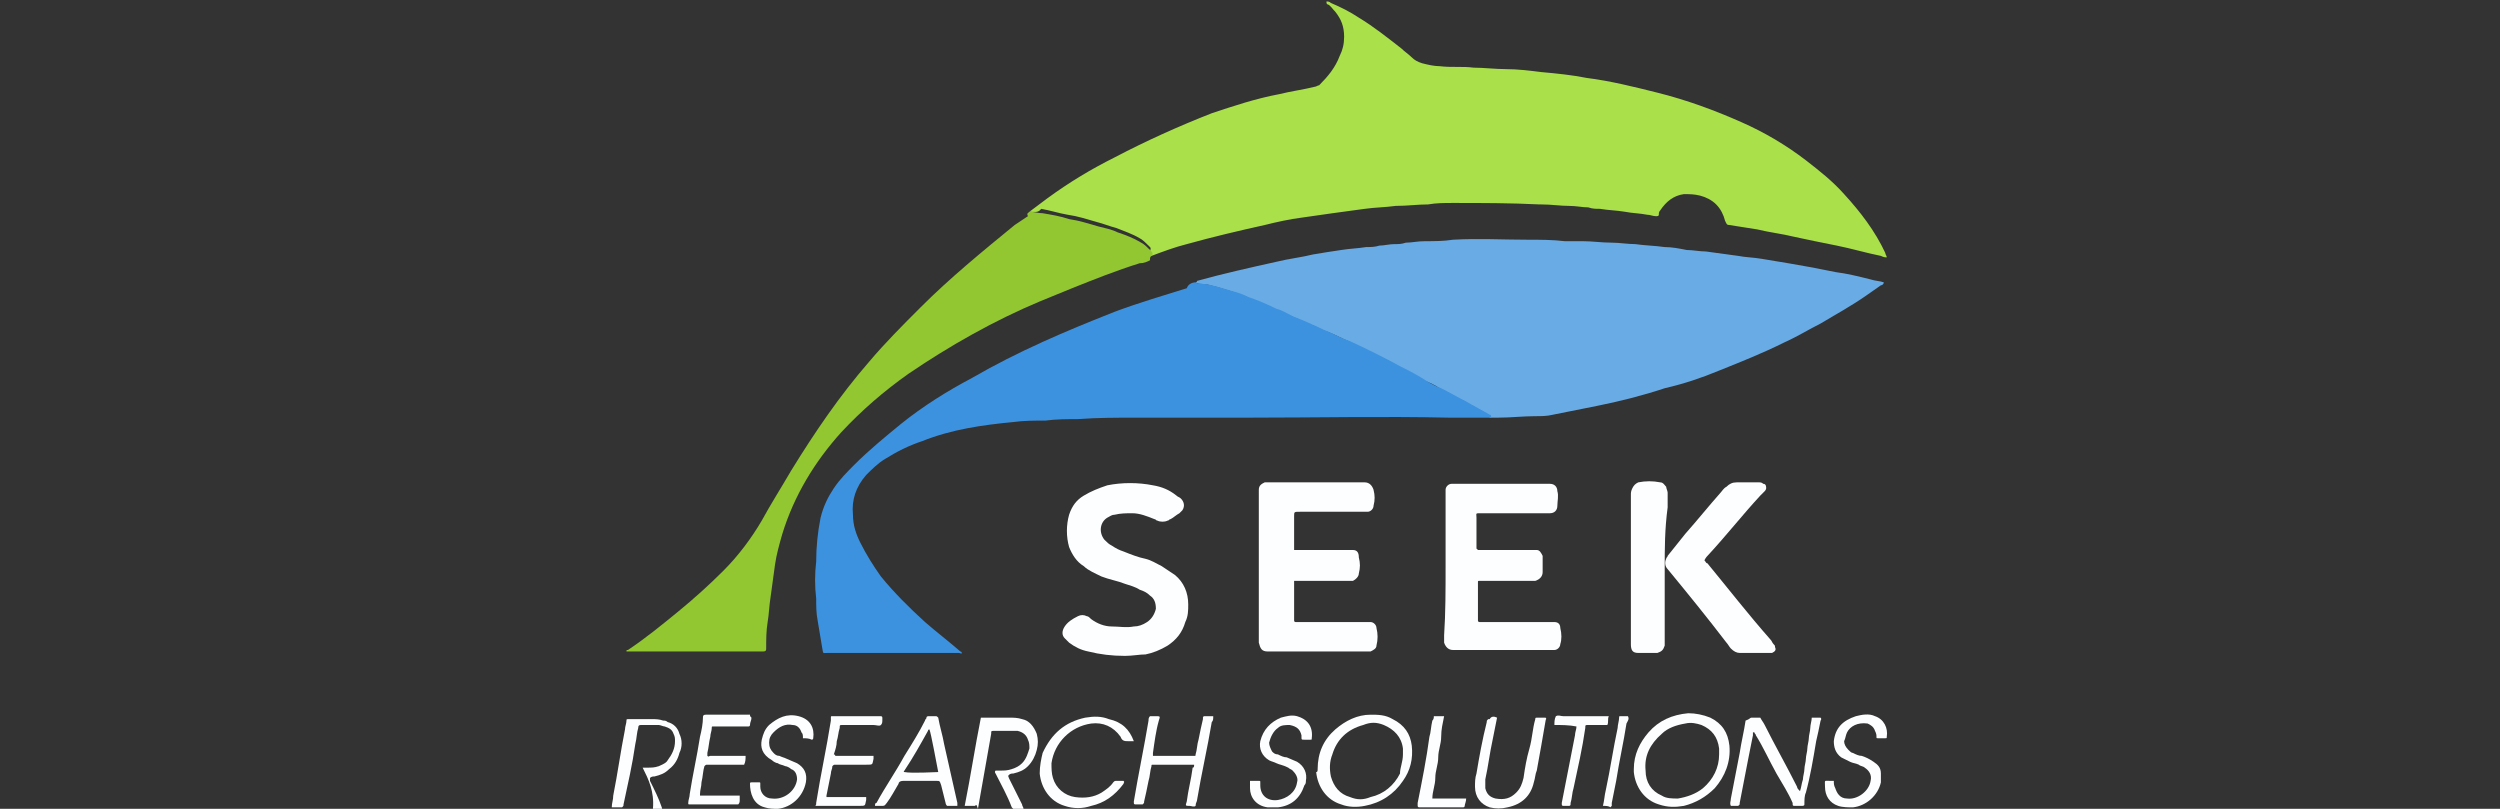 <?xml version="1.0" encoding="utf-8"?>
<!-- Generator: Adobe Illustrator 25.0.0, SVG Export Plug-In . SVG Version: 6.00 Build 0)  -->
<svg version="1.1" id="Layer_1" xmlns="http://www.w3.org/2000/svg" xmlns:xlink="http://www.w3.org/1999/xlink" x="0px" y="0px"
	 viewBox="0 0 170 55" style="enable-background:new 0 0 170 55;" xml:space="preserve">
<rect x="0" y="0" width="170" height="55" fill="#333333" stroke="none"/>
<style type="text/css">
	.st0{fill:#AAE04A;}
	.st1{fill:#69ABE5;}
	.st2{fill:#3D92DF;}
	.st3{fill:#92C732;}
	.st4{fill:#FDFEFF;}
</style>
<g>
	<path class="st0" d="M70,14.4c0.4-0.3,0.8-0.6,1.2-0.9c1.5-1.1,3-2,4.6-2.8c2.1-1.1,4.3-2.1,6.6-3c1.5-0.5,3-1,4.6-1.3
		c0.8-0.2,1.6-0.3,2.4-0.5c0.1,0,0.2-0.1,0.3-0.1c0.6-0.6,1.1-1.2,1.4-2c0.2-0.4,0.3-0.8,0.3-1.3c0-0.7-0.2-1.2-0.6-1.7
		c-0.2-0.2-0.3-0.4-0.5-0.5c-0.1,0-0.1-0.1-0.1-0.2l0,0c0.1,0,0.2,0,0.3,0.1c0.7,0.3,1.3,0.6,1.9,1c1,0.6,2,1.4,2.9,2.1
		c0.2,0.2,0.5,0.4,0.7,0.6c0.2,0.2,0.4,0.3,0.7,0.4c0.4,0.1,0.8,0.2,1.2,0.2c0.8,0.1,1.6,0,2.3,0.1c0.7,0,1.5,0.1,2.2,0.1
		c0.8,0,1.6,0.1,2.4,0.2c1.1,0.1,2.1,0.2,3.1,0.4c1.6,0.2,3.2,0.6,4.8,1c2,0.5,3.9,1.2,5.7,2c1.6,0.7,3.1,1.6,4.4,2.6
		c0.9,0.7,1.8,1.4,2.6,2.3c1.1,1.2,2.1,2.5,2.8,4c0,0.1,0.1,0.2,0.1,0.3c-0.1,0-0.2,0-0.4-0.1c-1-0.2-2-0.5-3-0.7
		c-1-0.2-2-0.4-2.9-0.6c-0.8-0.2-1.7-0.3-2.5-0.5c-0.6-0.1-1.3-0.2-1.9-0.3c-0.2,0-0.2-0.1-0.3-0.3c-0.1-0.4-0.3-0.8-0.6-1.1
		c-0.3-0.3-0.7-0.5-1.1-0.6c-0.4-0.1-0.7-0.1-1.1-0.1c-0.7,0.1-1.2,0.5-1.6,1.1c-0.1,0.1-0.1,0.2-0.1,0.3c0,0.1-0.1,0.1-0.2,0.1
		c-0.2,0-0.4-0.1-0.6-0.1c-0.5-0.1-1-0.1-1.5-0.2c-0.6-0.1-1.1-0.1-1.7-0.2c-0.3,0-0.5,0-0.8-0.1c-0.4,0-0.8-0.1-1.3-0.1
		c-0.6,0-1.2-0.1-1.9-0.1c0,0,0,0-0.1,0c-2-0.1-4-0.1-5.9-0.1c-0.6,0-1.1,0-1.7,0.1c-0.7,0-1.4,0.1-2.2,0.1
		c-0.7,0.1-1.4,0.1-2.1,0.2c-0.7,0.1-1.5,0.2-2.2,0.3c-0.7,0.1-1.4,0.2-2.1,0.3c-0.8,0.1-1.7,0.3-2.5,0.5c-1.8,0.4-3.5,0.8-5.3,1.3
		c-0.8,0.2-1.6,0.5-2.4,0.8c-0.1,0-0.1,0-0.2,0c0-0.1,0.1-0.2,0.1-0.3s0.1-0.2,0-0.3c0,0-0.1-0.1-0.1-0.1c-0.2-0.2-0.4-0.4-0.6-0.5
		c-0.5-0.3-1.1-0.5-1.6-0.7c-0.4-0.1-0.9-0.3-1.3-0.4c-0.7-0.2-1.3-0.4-2-0.5c-0.6-0.1-1.2-0.3-1.8-0.4C70.6,14.5,70.3,14.4,70,14.4
		z"/>
	<path class="st1" d="M81.3,19.2c0,0,0.1,0,0.1-0.1c1.8-0.5,3.6-0.9,5.4-1.3c0.8-0.2,1.7-0.3,2.5-0.5c0.6-0.1,1.2-0.2,1.9-0.3
		c0.6-0.1,1.1-0.1,1.7-0.2c0.3,0,0.6,0,0.9-0.1c0.3,0,0.7-0.1,1-0.1c0.3,0,0.5,0,0.8-0.1c0.4,0,0.8-0.1,1.3-0.1c0.6,0,1.3,0,1.9-0.1
		c1.7-0.1,3.4,0,5.1,0c0.8,0,1.7,0,2.5,0.1c0.4,0,0.8,0,1.2,0c0.7,0,1.3,0.1,2,0.1c0.5,0,1.1,0.1,1.6,0.1c0.7,0.1,1.3,0.1,2,0.2
		c0.5,0,1,0.1,1.5,0.2c0.4,0,0.9,0.1,1.3,0.1c0.7,0.1,1.5,0.2,2.2,0.3c0.5,0.1,1,0.1,1.6,0.2c0.6,0.1,1.2,0.2,1.8,0.3
		c0.6,0.1,1.1,0.2,1.7,0.3c0.5,0.1,1,0.2,1.5,0.3c0.8,0.1,1.6,0.3,2.4,0.5c0.3,0.1,0.6,0.1,0.9,0.2c0,0.1-0.1,0.2-0.2,0.2
		c-0.3,0.2-0.7,0.5-1,0.7c-1,0.7-2.1,1.3-3.1,1.9c-0.8,0.4-1.6,0.9-2.5,1.3c-1.4,0.7-2.9,1.3-4.4,1.9c-1.2,0.5-2.4,0.9-3.7,1.2
		c-1.5,0.5-3.1,0.9-4.6,1.2c-1,0.2-2,0.4-3,0.6c-0.4,0.1-0.8,0.1-1.2,0.1c-0.8,0-1.7,0.1-2.5,0.1c-0.2,0-0.4,0-0.6,0
		c0-0.1-0.1-0.1-0.1-0.2c-0.5-0.3-1.1-0.6-1.6-0.9c-0.6-0.3-1.1-0.6-1.7-0.9c-0.3-0.2-0.7-0.4-1-0.5c-0.6-0.3-1.2-0.6-1.8-1
		c-1.1-0.6-2.2-1.1-3.4-1.7c-0.5-0.2-1-0.5-1.6-0.7c-0.3-0.1-0.6-0.3-0.9-0.4c-0.5-0.2-0.9-0.4-1.4-0.6c-0.4-0.1-0.7-0.3-1.1-0.5
		c-0.6-0.3-1.3-0.5-1.9-0.8c-0.3-0.1-0.7-0.3-1.1-0.4c-0.3-0.1-0.7-0.2-1-0.3c-0.4-0.1-0.7-0.2-1.1-0.2
		C81.6,19.3,81.4,19.3,81.3,19.2z"/>
	<path class="st2" d="M81.3,19.2c0.1,0.1,0.3,0.1,0.4,0.1c0.4,0,0.7,0.1,1.1,0.2c0.3,0.1,0.7,0.2,1,0.3c0.4,0.1,0.7,0.2,1.1,0.4
		c0.6,0.2,1.3,0.5,1.9,0.8c0.4,0.1,0.7,0.3,1.1,0.5c0.5,0.2,1,0.4,1.4,0.6c0.3,0.1,0.6,0.3,0.9,0.4c0.5,0.2,1,0.5,1.6,0.7
		c1.1,0.5,2.3,1.1,3.4,1.7c0.6,0.3,1.2,0.6,1.8,1c0.3,0.2,0.7,0.4,1,0.5c0.6,0.3,1.1,0.6,1.7,0.9c0.5,0.3,1.1,0.6,1.6,0.9
		c0.1,0,0.1,0.1,0.1,0.2c-0.5,0-1.1,0-1.6,0c-0.4,0-0.9,0-1.3,0c-4.5-0.1-8.9,0-13.4,0c-2.6,0-5.2,0-7.7,0c-1.4,0-2.8,0-4.1,0.1
		c-0.7,0-1.5,0-2.2,0.1c-0.7,0-1.5,0-2.2,0.1c-2.1,0.2-4.2,0.5-6.2,1.3c-0.9,0.3-1.7,0.7-2.5,1.2c-0.5,0.3-0.9,0.7-1.3,1.1
		c-0.7,0.8-1,1.7-0.9,2.7c0,0.7,0.2,1.3,0.5,1.9c0.4,0.8,0.9,1.6,1.4,2.3c0.9,1.1,1.9,2.1,3,3.1c0.8,0.7,1.6,1.3,2.4,2
		c0,0,0.1,0,0.1,0.1c0,0.1-0.1,0-0.2,0c-0.6,0-1.2,0-1.8,0c-2.4,0-4.8,0-7.1,0c-0.4,0-0.3,0.1-0.4-0.4c-0.1-0.6-0.2-1.2-0.3-1.8
		c-0.1-0.5-0.1-1-0.1-1.5c-0.1-0.8-0.1-1.7,0-2.5c0-1,0.1-2,0.3-3c0.2-0.8,0.5-1.4,0.9-2c0.4-0.6,0.9-1.1,1.4-1.6
		c1-1,2.1-1.9,3.2-2.8c1.5-1.2,3.1-2.2,4.8-3.1c3.1-1.8,6.4-3.2,9.7-4.5c1.6-0.6,3.3-1.1,4.9-1.6C80.8,19.3,81.1,19.2,81.3,19.2z"/>
	<path class="st3" d="M70,14.4c0.3,0,0.6,0.1,0.9,0.1c0.6,0.1,1.2,0.2,1.8,0.4c0.7,0.1,1.3,0.3,2,0.5c0.4,0.1,0.9,0.2,1.3,0.4
		c0.6,0.2,1.1,0.4,1.6,0.7c0.2,0.1,0.4,0.3,0.6,0.5c0,0,0.1,0.1,0.1,0.1c0.1,0.1,0.1,0.2,0,0.3s-0.1,0.1-0.1,0.3
		c-0.2,0.1-0.4,0.2-0.7,0.2c-1.6,0.5-3.1,1.1-4.6,1.7c-0.7,0.3-1.5,0.6-2.2,0.9c-3.1,1.3-6.1,3-8.9,4.9c-1.7,1.2-3.2,2.5-4.6,4
		c-1.8,2-3.2,4.3-4,6.9c-0.2,0.7-0.4,1.4-0.5,2.1c-0.1,0.7-0.2,1.5-0.3,2.2c-0.1,0.6-0.1,1.1-0.2,1.7c-0.1,0.6-0.1,1.2-0.1,1.8
		c0,0.1,0,0.2-0.2,0.2c-0.1,0-0.1,0-0.2,0c-2.9,0-5.8,0-8.8,0c-0.1,0-0.2,0-0.3,0c0-0.1,0-0.1,0.1-0.1c1.2-0.8,2.3-1.7,3.4-2.6
		c1.1-0.9,2.1-1.8,3.1-2.8c1-1,1.9-2.2,2.6-3.4c0.6-1.1,1.3-2.2,2-3.4c1.6-2.6,3.3-5.1,5.3-7.4c1.1-1.3,2.3-2.5,3.5-3.7
		c2-2,4.2-3.8,6.4-5.6c0.3-0.2,0.6-0.4,0.9-0.6C69.8,14.5,69.9,14.5,70,14.4z"/>
	<path class="st4" d="M88,37.4c0.1,0,0.2,0,0.3,0c1.1,0,2.2,0,3.2,0c0.2,0,0.3,0,0.5,0c0.3,0,0.4,0.2,0.4,0.5c0.1,0.4,0.1,0.7,0,1.1
		c0,0.2-0.2,0.4-0.4,0.5c-0.1,0-0.3,0-0.4,0c-1.1,0-2.2,0-3.3,0c-0.1,0-0.2,0-0.3,0C88,39.6,88,39.6,88,39.7c0,0.8,0,1.5,0,2.3
		c0,0,0,0.1,0,0.2c0,0,0,0.1,0.1,0.1c0.1,0,0.2,0,0.3,0c1.4,0,2.8,0,4.3,0c0.2,0,0.3,0,0.5,0c0.2,0,0.4,0.2,0.4,0.4
		c0.1,0.4,0.1,0.8,0,1.2c0,0.2-0.2,0.3-0.4,0.4c-0.1,0-0.2,0-0.2,0c-0.1,0-0.2,0-0.4,0c-2,0-3.9,0-5.9,0c-0.2,0-0.3,0-0.5,0
		c-0.4,0-0.5-0.2-0.6-0.6c0-0.1,0-0.3,0-0.4c0-3.2,0-6.3,0-9.5c0-0.2,0-0.3,0-0.5c0-0.3,0.2-0.4,0.4-0.5c0.1,0,0.1,0,0.2,0
		c0.1,0,0.2,0,0.3,0c2,0,3.9,0,5.9,0c0.1,0,0.2,0,0.4,0c0.3,0,0.5,0.2,0.6,0.5c0.1,0.4,0.1,0.7,0,1.1c0,0.2-0.2,0.4-0.4,0.4
		c-0.2,0-0.3,0-0.5,0c-1.4,0-2.8,0-4.1,0c-0.4,0-0.4,0-0.4,0.3c0,0.6,0,1.2,0,1.8C88,37.2,88,37.3,88,37.4z"/>
	<path class="st4" d="M98.3,38.5c0-1.6,0-3.2,0-4.7c0-0.2,0-0.3,0-0.5c0-0.2,0.2-0.4,0.4-0.4c0.1,0,0.2,0,0.2,0c0.1,0,0.2,0,0.3,0
		c1.9,0,3.8,0,5.8,0c0.1,0,0.3,0,0.4,0c0.3,0,0.5,0.2,0.5,0.5c0.1,0.3,0,0.7,0,1c0,0.3-0.2,0.5-0.5,0.5c-0.2,0-0.3,0-0.5,0
		c-1.4,0-2.8,0-4.2,0c-0.4,0-0.3,0-0.3,0.3c0,0.7,0,1.3,0,1.9c0,0.1,0,0.1,0,0.2c0,0,0,0,0.1,0.1c0.1,0,0.2,0,0.2,0
		c1.1,0,2.2,0,3.3,0c0.2,0,0.3,0,0.5,0c0.2,0,0.3,0.2,0.4,0.4c0,0,0,0.1,0,0.2c0,0.3,0,0.6,0,0.9c0,0.3-0.2,0.5-0.5,0.6
		c-0.1,0-0.3,0-0.4,0c-1.1,0-2.2,0-3.2,0c-0.1,0-0.2,0-0.2,0c-0.1,0-0.1,0-0.1,0.1c0,0,0,0.1,0,0.2c0,0.8,0,1.5,0,2.2
		c0,0,0,0.1,0,0.2c0,0,0,0.1,0.1,0.1c0.1,0,0.2,0,0.3,0c1.4,0,2.8,0,4.3,0c0.2,0,0.3,0,0.5,0c0.3,0,0.4,0.2,0.4,0.4
		c0.1,0.4,0.1,0.8,0,1.1c0,0.2-0.2,0.4-0.4,0.4c-0.1,0-0.2,0-0.2,0c-0.1,0-0.3,0-0.4,0c-1.9,0-3.8,0-5.8,0c-0.2,0-0.3,0-0.5,0
		c-0.3,0-0.5-0.2-0.6-0.5c0-0.2,0-0.3,0-0.5C98.3,41.7,98.3,40.1,98.3,38.5z"/>
	<path class="st4" d="M76.5,44.6c-0.9,0-1.7-0.1-2.5-0.3c-0.5-0.1-0.9-0.3-1.3-0.6c-0.1-0.1-0.2-0.2-0.3-0.3c-0.2-0.2-0.2-0.5,0-0.8
		c0.2-0.3,0.5-0.5,0.9-0.7c0.2-0.1,0.4-0.1,0.6,0c0.1,0,0.2,0.1,0.3,0.2c0.4,0.3,0.9,0.5,1.4,0.5s1,0.1,1.5,0c0.3,0,0.6-0.1,0.9-0.3
		c0.3-0.2,0.5-0.5,0.6-0.9c0-0.4-0.1-0.7-0.4-0.9c-0.2-0.2-0.4-0.3-0.7-0.4c-0.3-0.2-0.7-0.3-1-0.4c-0.5-0.2-1.1-0.3-1.6-0.5
		c-0.4-0.2-0.9-0.4-1.2-0.7c-0.5-0.3-0.8-0.8-1-1.3c-0.2-0.7-0.2-1.5,0-2.2c0.2-0.6,0.5-1,1-1.3c0.5-0.3,1-0.5,1.6-0.7
		c1-0.2,2.1-0.2,3.1,0c0.6,0.1,1.1,0.3,1.6,0.7c0.1,0.1,0.2,0.1,0.3,0.2c0.2,0.2,0.3,0.5,0.1,0.8c-0.1,0.1-0.2,0.2-0.2,0.2
		c-0.2,0.1-0.4,0.3-0.6,0.4c-0.1,0-0.1,0.1-0.2,0.1c-0.2,0.1-0.5,0.1-0.7,0c-0.1,0-0.1-0.1-0.2-0.1c-0.5-0.2-1-0.4-1.5-0.4
		c-0.4,0-0.8,0-1.2,0.1c-0.2,0-0.3,0.1-0.5,0.2c-0.5,0.3-0.6,1-0.2,1.5c0.2,0.2,0.3,0.3,0.5,0.4c0.3,0.2,0.5,0.3,0.8,0.4
		c0.5,0.2,1,0.4,1.5,0.5c0.4,0.1,0.7,0.3,1.1,0.5c0.3,0.2,0.6,0.4,0.9,0.6c0.6,0.5,0.9,1.2,0.9,2c0,0.4,0,0.8-0.2,1.2
		c-0.2,0.7-0.6,1.2-1.2,1.6c-0.5,0.3-1,0.5-1.5,0.6C77.5,44.5,77,44.6,76.5,44.6z"/>
	<path class="st4" d="M115.9,38.1c0.1,0.1,0.1,0.2,0.2,0.2c1.4,1.7,2.8,3.5,4.3,5.2c0.1,0.1,0.1,0.2,0.2,0.3
		c0.1,0.1,0.1,0.1,0.1,0.2c0.1,0.2,0,0.3-0.2,0.4c-0.1,0-0.2,0-0.3,0c-0.5,0-1,0-1.5,0c-0.1,0-0.3,0-0.4,0c-0.2,0-0.4-0.1-0.6-0.3
		c-0.1-0.1-0.2-0.3-0.3-0.4c-1.3-1.7-2.6-3.3-4-5c-0.2-0.2-0.2-0.5-0.1-0.7c0-0.1,0.1-0.1,0.1-0.2c0.4-0.5,0.8-1,1.2-1.5
		c0.8-0.9,1.6-1.9,2.4-2.8c0.1-0.1,0.2-0.3,0.4-0.4c0.2-0.2,0.4-0.3,0.7-0.3c0.5,0,1,0,1.5,0c0.1,0,0.2,0,0.3,0.1
		c0.2,0,0.2,0.2,0.2,0.3c0,0.1-0.1,0.2-0.1,0.2c-0.1,0.1-0.2,0.2-0.3,0.3c-1.2,1.3-2.3,2.7-3.5,4C116.1,37.8,116,37.9,115.9,38.1z"
		/>
	<path class="st4" d="M113.2,38.7c0,1.6,0,3.2,0,4.8c0,0.1,0,0.3,0,0.4c-0.1,0.3-0.2,0.4-0.5,0.5c-0.2,0-0.3,0-0.5,0
		c-0.3,0-0.5,0-0.8,0c-0.4,0-0.5-0.2-0.5-0.6c0-0.1,0-0.2,0-0.3c0-3.3,0-6.5,0-9.8c0-0.2,0-0.3,0.1-0.5c0.1-0.2,0.2-0.3,0.4-0.4
		c0.5-0.1,1-0.1,1.5,0c0.2,0,0.3,0.2,0.4,0.3c0,0.1,0.1,0.3,0.1,0.4c0,0.3,0,0.7,0,1C113.2,36,113.2,37.3,113.2,38.7z"/>
	<path class="st4" d="M119.1,48.8C119.1,48.7,119.1,48.7,119.1,48.8c0.2,0,0.4,0,0.6,0c0.1,0.2,0.2,0.3,0.3,0.5
		c0.7,1.4,1.5,2.8,2.2,4.2c0,0.1,0.1,0.2,0.2,0.3c0.1-0.3,0.1-0.5,0.2-0.8c0-0.2,0.1-0.5,0.1-0.7c0-0.2,0.1-0.5,0.1-0.7
		c0-0.2,0.1-0.5,0.1-0.7c0-0.2,0.1-0.5,0.1-0.7c0-0.2,0.1-0.5,0.1-0.7c0-0.2,0.1-0.5,0.1-0.7c0.2,0,0.4,0,0.6,0c0.1,0.1,0,0.2,0,0.2
		c-0.1,0.5-0.2,1-0.3,1.4c-0.2,1.2-0.4,2.4-0.7,3.5c-0.1,0.2-0.1,0.5-0.1,0.8c0,0.1-0.1,0.1-0.2,0.1c-0.1,0-0.2,0-0.4,0
		s-0.2,0-0.2-0.2c-0.3-0.7-0.7-1.3-1.1-2c-0.5-0.9-0.9-1.8-1.4-2.6c0-0.1-0.1-0.1-0.1-0.2c0,0-0.1,0-0.1,0c0,0.1,0,0.1,0,0.2
		c-0.1,0.5-0.2,1-0.3,1.5c-0.2,1-0.4,2.1-0.6,3.1c0,0,0,0.1,0,0.1c0,0-0.1,0.1-0.1,0.1c0,0,0,0,0,0c-0.2,0-0.3,0-0.5,0
		c-0.1-0.2,0-0.3,0-0.5c0.2-1,0.4-2.1,0.6-3.1c0.1-0.7,0.3-1.5,0.4-2.2C119,48.9,119,48.8,119.1,48.8z"/>
	<path class="st4" d="M89.6,52.3c0-1.1,0.4-2,1.2-2.7c0.7-0.6,1.5-1,2.4-1c0.5,0,1,0,1.5,0.3c0.8,0.4,1.2,1,1.3,1.8
		c0.1,0.9-0.1,1.7-0.6,2.4c-0.6,0.9-1.5,1.5-2.6,1.7c-0.5,0.1-1.1,0.1-1.6-0.1c-1-0.3-1.6-1.2-1.7-2.2
		C89.6,52.5,89.6,52.4,89.6,52.3z M95.4,51.3c0,0,0-0.1,0-0.2c0-0.1,0-0.1,0-0.2c-0.1-0.8-0.6-1.3-1.3-1.6c-0.5-0.2-0.9-0.2-1.4,0
		c-1.1,0.3-1.8,1-2.1,2c-0.2,0.5-0.2,1-0.1,1.5c0.2,0.7,0.6,1.2,1.3,1.4c0.5,0.2,0.9,0.2,1.4,0c0.9-0.2,1.6-0.8,2-1.6
		C95.2,52.2,95.4,51.8,95.4,51.3z"/>
	<path class="st4" d="M111.1,52.3c0-1,0.4-1.8,1-2.5c0.7-0.8,1.6-1.2,2.7-1.3c0.5,0,1,0.1,1.5,0.3c0.8,0.4,1.2,1,1.3,1.9
		c0.1,1.1-0.3,2.1-1,2.9c-0.6,0.6-1.3,1-2.1,1.2c-0.6,0.1-1.1,0.1-1.7-0.1c-1-0.3-1.6-1.2-1.7-2.2C111.1,52.5,111.1,52.4,111.1,52.3
		z M116.9,51.3c0-0.1,0-0.2,0-0.4c-0.1-0.8-0.5-1.3-1.2-1.6c-0.3-0.1-0.7-0.2-1.1-0.1c-0.6,0.1-1.2,0.3-1.6,0.7
		c-0.8,0.7-1.2,1.5-1.1,2.5c0,0.8,0.4,1.4,1.1,1.7c0.3,0.2,0.7,0.2,1.1,0.2c0.6-0.1,1.2-0.3,1.7-0.7C116.5,53,116.9,52.2,116.9,51.3
		z"/>
	<path class="st4" d="M66.3,54.8c-0.2,0-0.4,0-0.7,0c0.4-2,0.7-4,1.1-6c0.1,0,0.1,0,0.2,0c0.6,0,1.1,0,1.7,0c0.3,0,0.6,0,0.9,0.1
		c0.5,0.1,0.8,0.5,1,1c0.1,0.4,0.1,0.7,0,1.1c-0.1,0.4-0.3,0.8-0.6,1.1c-0.3,0.3-0.6,0.4-1,0.5c-0.1,0-0.2,0-0.3,0.1
		c-0.1,0.1,0,0.1,0,0.2c0.3,0.6,0.6,1.2,0.9,1.8c0,0.1,0.1,0.2,0.1,0.3c-0.1,0.1-0.1,0-0.2,0c-0.1,0-0.2,0-0.2,0c-0.1,0-0.1,0-0.2,0
		c0,0-0.1,0-0.1,0c0,0-0.1-0.1-0.1-0.1c-0.3-0.8-0.7-1.5-1.1-2.3c0,0-0.1-0.1,0-0.2c0.1,0,0.2,0,0.3,0c0.3,0,0.5,0,0.8-0.1
		c0.3-0.1,0.5-0.2,0.7-0.4c0.3-0.3,0.4-0.7,0.5-1c0-0.2,0-0.4-0.1-0.6c-0.1-0.3-0.3-0.5-0.7-0.6c-0.1,0-0.3,0-0.4,0
		c-0.4,0-0.8,0-1.2,0c-0.2,0-0.2,0-0.2,0.2c-0.1,0.6-0.2,1.1-0.3,1.7c-0.2,1.1-0.4,2.3-0.6,3.4C66.4,54.7,66.4,54.7,66.3,54.8z"/>
	<path class="st4" d="M43.7,52.2c0.1,0,0.2,0,0.3,0c0.3,0,0.5,0,0.8-0.1c0.2-0.1,0.5-0.2,0.6-0.4c0.3-0.4,0.5-0.8,0.5-1.3
		c0-0.2,0-0.3-0.1-0.5c-0.1-0.3-0.3-0.4-0.6-0.5c-0.1,0-0.3-0.1-0.4-0.1c-0.4,0-0.8,0-1.2,0c-0.1,0-0.2,0-0.2,0.2
		c-0.1,0.3-0.1,0.7-0.2,1.1c-0.2,1.4-0.5,2.7-0.8,4.1c0,0.1,0,0.1-0.1,0.2c-0.2,0-0.4,0-0.7,0c0-0.3,0.1-0.5,0.1-0.8
		c0.3-1.5,0.5-3,0.8-4.5c0-0.2,0.1-0.4,0.1-0.6c0-0.1,0-0.1,0.2-0.1c0.5,0,1,0,1.5,0c0.3,0,0.5,0,0.8,0.1c0.1,0,0.2,0,0.3,0.1
		c0.4,0.1,0.7,0.4,0.8,0.8c0.2,0.4,0.2,0.9,0,1.3c-0.1,0.4-0.3,0.8-0.7,1.1c-0.3,0.3-0.6,0.4-1,0.5c-0.1,0-0.2,0-0.3,0.1
		c0,0.1,0,0.1,0,0.2c0.3,0.6,0.6,1.2,0.8,1.8c0,0.1,0.1,0.2,0.1,0.2c0,0,0,0.1,0,0.1c-0.2,0-0.4,0-0.6,0c0,0-0.1,0-0.1-0.1
		c0,0,0,0,0-0.1C44.5,53.8,44.1,53,43.7,52.2z"/>
	<path class="st4" d="M81.2,52c-0.1,0-0.1,0-0.2,0c-0.8,0-1.6,0-2.5,0c0,0-0.1,0-0.1,0c-0.1,0-0.1,0-0.1,0.1c-0.1,0.3-0.1,0.7-0.2,1
		c-0.1,0.5-0.2,1-0.3,1.4c0,0.1,0,0.1-0.1,0.2c-0.1,0-0.3,0-0.4,0c-0.2,0-0.2,0-0.2-0.2c0.3-1.8,0.7-3.7,1-5.5c0-0.1,0-0.2,0.1-0.3
		c0.1,0,0.2,0,0.4,0c0.3,0,0.3,0,0.2,0.3c-0.2,0.7-0.3,1.5-0.4,2.2c0,0,0,0.1,0,0.2c0.1,0,0.1,0,0.2,0c0.8,0,1.7,0,2.5,0
		c0,0,0.1,0,0.1,0c0.1,0,0.1,0,0.1-0.1c0.1-0.3,0.1-0.7,0.2-1c0.1-0.5,0.2-1,0.3-1.4c0,0,0-0.1,0-0.1c0-0.1,0.1-0.1,0.1-0.1
		c0.2,0,0.4,0,0.6,0c0,0.2,0,0.3-0.1,0.4c-0.3,1.8-0.7,3.5-1,5.3c0,0.1-0.1,0.2-0.1,0.4c-0.1,0.1-0.3,0-0.4,0c-0.3,0-0.3,0-0.2-0.3
		c0.1-0.8,0.3-1.5,0.4-2.3C81.2,52.2,81.2,52.1,81.2,52z"/>
	<path class="st4" d="M77.1,50.4c-0.2,0-0.3,0-0.4,0c-0.2,0-0.4,0-0.5-0.3c-0.5-0.7-1.2-1-2-0.9c-1.4,0.2-2.5,1.3-2.7,2.7
		c0,0.3,0,0.7,0.1,1c0.2,0.7,0.8,1.2,1.5,1.3c0.7,0.1,1.3,0,1.8-0.3c0.3-0.2,0.6-0.4,0.8-0.7c0.1-0.1,0.1-0.1,0.2-0.1
		c0.2,0,0.3,0,0.5,0c0.1,0.1,0,0.1,0,0.2c-0.6,0.8-1.3,1.3-2.2,1.5C73.6,55,73,55,72.4,54.8c-1-0.3-1.6-1.2-1.7-2.2
		c0-0.5,0.1-1,0.2-1.4c0.6-1.3,1.5-2.1,2.9-2.4c0.6-0.1,1.1-0.1,1.6,0.1C76.3,49.1,76.8,49.6,77.1,50.4z"/>
	<path class="st4" d="M65.1,54.8c-0.3,0-0.5,0-0.7,0c-0.1-0.1-0.1-0.2-0.1-0.2c-0.1-0.4-0.2-0.8-0.3-1.2c-0.1-0.3-0.1-0.3-0.3-0.3
		c-0.1,0-0.3,0-0.4,0c-0.6,0-1.3,0-1.9,0c-0.2,0-0.3,0.1-0.3,0.2c-0.3,0.5-0.5,0.9-0.8,1.3c-0.1,0.1-0.1,0.2-0.3,0.2
		c-0.2,0-0.3,0-0.5,0c0-0.1,0-0.2,0.1-0.2c0.6-1.1,1.3-2.1,1.9-3.2c0.5-0.8,1-1.6,1.4-2.4c0-0.1,0.1-0.1,0.1-0.2s0.1-0.1,0.2-0.1
		c0.1,0,0.3,0,0.4,0c0.1,0,0.1,0,0.2,0.1c0.1,0.6,0.3,1.2,0.4,1.8c0.3,1.3,0.6,2.7,0.9,4C65.1,54.7,65.1,54.7,65.1,54.8z M63.8,52.5
		c-0.1-0.5-0.5-2.7-0.6-2.9c0,0-0.1,0-0.1,0.1c-0.5,0.9-1,1.8-1.6,2.7c0,0-0.1,0.1,0,0.1C62,52.6,63.6,52.5,63.8,52.5z"/>
	<path class="st4" d="M101.8,48.8c-0.1,0.5-0.2,1-0.3,1.5c-0.2,0.9-0.3,1.8-0.5,2.7c0,0.2,0,0.4,0,0.6c0.1,0.4,0.3,0.6,0.7,0.7
		c0.6,0.1,1,0,1.4-0.4c0.3-0.3,0.4-0.6,0.5-1c0.1-0.7,0.2-1.3,0.4-2s0.2-1.3,0.4-2c0-0.1,0-0.1,0.2-0.1c0.2,0,0.3,0,0.5,0
		c0.1,0.1,0,0.1,0,0.2c-0.2,1.2-0.4,2.3-0.6,3.4c-0.1,0.2-0.1,0.5-0.2,0.8c-0.2,0.9-0.8,1.5-1.8,1.7c-0.4,0.1-0.8,0.1-1.2,0
		c-0.6-0.2-1-0.7-1-1.4c0-0.3,0-0.6,0.1-0.9c0.2-1.2,0.4-2.3,0.7-3.5c0-0.1,0-0.1,0.1-0.2c0,0,0,0,0.1,0
		C101.4,48.7,101.6,48.7,101.8,48.8z"/>
	<path class="st4" d="M124.7,53.1c0,0.2,0,0.3,0.1,0.5c0.1,0.3,0.3,0.7,0.8,0.7c0.7,0.1,1.5-0.5,1.6-1.2c0.1-0.4-0.1-0.7-0.4-0.9
		c-0.1-0.1-0.3-0.1-0.4-0.2c-0.2-0.1-0.4-0.1-0.6-0.2c-0.2-0.1-0.4-0.2-0.6-0.3c-0.4-0.3-0.5-0.7-0.5-1.1c0.1-0.9,0.6-1.4,1.5-1.7
		c0.4-0.1,0.9-0.2,1.3,0c0.6,0.2,0.9,0.8,0.8,1.4c0,0.1,0,0.1-0.1,0.1c-0.2,0-0.3,0-0.5,0c-0.1,0-0.1,0-0.1-0.1c0-0.1,0-0.2-0.1-0.4
		c-0.1-0.3-0.3-0.4-0.5-0.5c-0.7-0.1-1.2,0.2-1.4,0.6c-0.1,0.2-0.1,0.4-0.2,0.6c0,0.2,0.1,0.4,0.3,0.6c0.1,0.1,0.2,0.2,0.3,0.2
		c0.2,0.1,0.4,0.2,0.6,0.2c0.3,0.1,0.5,0.2,0.8,0.4c0.3,0.2,0.5,0.4,0.5,0.8c0,0.2,0,0.4,0,0.6c-0.2,0.9-1,1.6-1.9,1.7
		c-0.3,0-0.7,0-1-0.1c-0.6-0.2-0.9-0.7-0.9-1.3c0-0.5-0.1-0.4,0.4-0.4C124.5,53.1,124.6,53.1,124.7,53.1z"/>
	<path class="st4" d="M54.6,50.2c0-0.2,0-0.3-0.1-0.4c-0.1-0.3-0.3-0.5-0.6-0.5c-0.5-0.1-0.9,0.1-1.3,0.5c-0.2,0.2-0.3,0.4-0.3,0.7
		c0,0.3,0.1,0.5,0.3,0.7c0.1,0.1,0.2,0.2,0.4,0.2c0.2,0.1,0.3,0.1,0.5,0.2c0.2,0.1,0.5,0.2,0.7,0.3c0.5,0.3,0.7,0.7,0.6,1.3
		c-0.2,1-1,1.7-1.9,1.8c-0.3,0-0.6,0-0.9-0.1c-0.8-0.2-1-1-1-1.6c0-0.1,0-0.1,0.2-0.1c0.1,0,0.3,0,0.4,0c0.1,0,0.1,0,0.1,0.1
		c0,0.1,0,0.2,0,0.2c0,0.4,0.3,0.8,0.8,0.8c0.8,0.1,1.6-0.5,1.7-1.3c0-0.3-0.1-0.6-0.4-0.7c-0.1-0.1-0.3-0.2-0.4-0.2
		C53.2,52,53,52,52.9,51.9c-0.1,0-0.3-0.1-0.4-0.2c-0.7-0.4-0.8-0.9-0.7-1.4c0.1-0.4,0.2-0.7,0.5-1c0.6-0.5,1.2-0.8,2-0.6
		c0.8,0.2,1.1,0.8,1,1.5c0,0,0,0.1-0.1,0.1C55,50.2,54.8,50.2,54.6,50.2z"/>
	<path class="st4" d="M85,53.1c0.2,0,0.4,0,0.6,0c0.1,0,0.1,0,0.1,0.1c0,0,0,0.1,0,0.2c0,0.7,0.5,1.1,1.2,1c0.6-0.1,1.2-0.5,1.3-1.2
		c0.1-0.3-0.1-0.6-0.3-0.8c-0.1-0.1-0.2-0.1-0.3-0.2C87.2,52,87,52,86.8,51.9c-0.2-0.1-0.3-0.1-0.5-0.2c-0.5-0.3-0.7-0.8-0.6-1.3
		c0.2-0.8,0.7-1.3,1.4-1.6c0.4-0.1,0.7-0.2,1.1-0.1c0.7,0.2,1.1,0.7,1,1.5c0,0.1,0,0.1-0.1,0.1c-0.1,0-0.2,0-0.4,0
		c-0.2,0-0.2,0-0.2-0.2c0,0,0-0.1,0-0.1c-0.1-0.4-0.3-0.6-0.8-0.7c-0.3,0-0.6,0-0.8,0.2c-0.3,0.2-0.5,0.6-0.6,1
		c0,0.2,0.1,0.4,0.2,0.6c0.1,0.1,0.2,0.2,0.4,0.2c0.2,0.1,0.4,0.2,0.6,0.2c0.2,0.1,0.5,0.2,0.7,0.3c0.5,0.3,0.7,0.8,0.6,1.3
		c0,0.1,0,0.2-0.1,0.3c-0.3,0.9-0.9,1.4-1.8,1.5c-0.2,0-0.5,0-0.7,0c-0.8-0.1-1.2-0.7-1.2-1.3C85,53.4,85,53.3,85,53.1z"/>
	<path class="st4" d="M56.8,51.4c0.9,0,1.7,0,2.6,0c0,0.1,0,0.2,0,0.2c-0.1,0.4,0,0.4-0.5,0.4c-0.7,0-1.3,0-1.9,0
		c-0.1,0-0.1,0-0.2,0c-0.1,0-0.1,0-0.2,0.1c0,0.2-0.1,0.3-0.1,0.5c-0.1,0.5-0.2,1-0.3,1.5c0,0,0,0.1,0,0.1c0.3,0,0.6,0,0.9,0
		c0.3,0,0.6,0,0.9,0s0.6,0,0.9,0c0,0.1,0,0.2,0,0.2c-0.1,0.4,0,0.4-0.5,0.4c-0.9,0-1.8,0-2.7,0c-0.1,0-0.2,0-0.2,0c0,0-0.1,0,0-0.1
		c0,0,0-0.1,0-0.1c0.3-1.9,0.7-3.7,1-5.6c0-0.1,0-0.1,0-0.2c0-0.1,0-0.1,0.1-0.1c0,0,0.1,0,0.2,0c1,0,1.9,0,2.9,0c0,0,0.1,0,0.2,0
		c0,0,0.1,0,0.1,0.1c0,0,0,0,0,0.1c0,0.2,0,0.3-0.1,0.4c-0.1,0.1-0.3,0-0.5,0c-0.6,0-1.2,0-1.9,0c-0.1,0-0.1,0-0.2,0
		c-0.2,0-0.2,0-0.2,0.2c-0.1,0.3-0.1,0.6-0.2,0.9c0,0.3-0.1,0.6-0.2,0.9C56.8,51.3,56.8,51.4,56.8,51.4z"/>
	<path class="st4" d="M51.1,48.8c0,0.2-0.1,0.3-0.1,0.5c0,0,0,0.1-0.1,0.1c-0.1,0-0.2,0-0.2,0c-0.7,0-1.3,0-2,0c-0.1,0-0.1,0-0.2,0
		c-0.1,0-0.1,0-0.1,0.1c0,0.2-0.1,0.4-0.1,0.6c-0.1,0.4-0.1,0.7-0.2,1.1c0,0.1,0,0.1,0,0.2c0.1,0.1,0.1,0,0.2,0c0.7,0,1.4,0,2.1,0
		c0.1,0,0.2,0,0.3,0c0,0.2,0,0.4-0.1,0.6c-0.1,0-0.2,0-0.3,0c-0.7,0-1.3,0-2,0c-0.1,0-0.1,0-0.2,0c-0.1,0-0.1,0-0.2,0.1
		c-0.1,0.3-0.1,0.7-0.2,1.1c0,0.3-0.1,0.5-0.1,0.8c0,0,0,0.1,0,0.1c0.3,0,0.6,0,0.9,0c0.3,0,0.6,0,0.9,0c0.3,0,0.6,0,0.9,0
		c0,0.1,0,0.2,0,0.3c0,0.1,0,0.2-0.1,0.3c-0.1,0-0.1,0-0.2,0c-1,0-2,0-2.9,0c0,0-0.1,0-0.2,0c-0.1,0-0.1,0-0.1-0.1
		c0-0.2,0.1-0.4,0.1-0.6c0.2-1.3,0.5-2.6,0.7-3.9c0.1-0.4,0.2-0.9,0.2-1.3c0-0.1,0-0.2,0.2-0.2c0.7,0,1.3,0,2,0c0.3,0,0.7,0,1,0
		C51,48.7,51,48.7,51.1,48.8z"/>
	<path class="st4" d="M105.7,49.3c0-0.2,0-0.4,0.1-0.6c0.2-0.1,0.3,0,0.5,0c0.9,0,1.9,0,2.8,0c0.1,0,0.2,0,0.3,0
		c-0.1,0.2,0,0.4-0.1,0.6c-0.3,0-0.5,0-0.8,0c-0.2,0-0.3,0-0.5,0c-0.2,0-0.2,0-0.2,0.2c-0.2,1.4-0.5,2.7-0.8,4.1
		c-0.1,0.3-0.1,0.7-0.2,1c0,0,0,0.1,0,0.1c0,0.1-0.1,0.1-0.1,0.1c-0.1,0-0.2,0-0.3,0c-0.2,0-0.2,0-0.2-0.2c0.3-1.5,0.6-3.1,0.9-4.6
		c0-0.2,0.1-0.4,0.1-0.6C106.7,49.3,106.2,49.3,105.7,49.3z"/>
	<path class="st4" d="M97.5,48.7c0.2,0,0.4,0,0.7,0c-0.1,0.5-0.2,0.9-0.2,1.4s-0.2,0.9-0.2,1.4s-0.2,0.9-0.2,1.4s-0.2,0.9-0.2,1.4
		c0.8,0,1.5,0,2.3,0c0,0.2-0.1,0.4-0.1,0.5c0,0,0,0.1-0.1,0.1c-0.1,0-0.1,0-0.2,0c-0.8,0-1.7,0-2.6,0c-0.1,0-0.1,0-0.2,0
		c0,0-0.1,0-0.1-0.1c0-0.1,0-0.1,0-0.2c0.3-1.5,0.6-3,0.8-4.5c0.1-0.3,0.1-0.7,0.2-1.1C97.5,48.9,97.5,48.8,97.5,48.7z"/>
	<path class="st4" d="M109,54.8c0.1-0.4,0.1-0.7,0.2-1.1c0.3-1.4,0.5-2.8,0.8-4.2c0-0.2,0.1-0.5,0.1-0.7c0-0.1,0-0.1,0.1-0.1
		c0,0,0,0,0,0c0.2,0,0.3,0,0.5,0c0.1,0.2,0,0.3-0.1,0.5c-0.2,1.3-0.5,2.6-0.7,3.9c-0.1,0.5-0.2,1-0.3,1.5c0,0,0,0.1,0,0.2
		c0,0-0.1,0.1-0.1,0.1C109.4,54.8,109.2,54.8,109,54.8z"/>
	<path class="st0" d="M90.1,0.1C90,0.1,90,0.1,90.1,0.1C90,0.1,90,0.1,90.1,0.1C90,0.1,90.1,0.1,90.1,0.1
		C90.1,0.1,90.1,0.1,90.1,0.1z"/>
</g>
</svg>
